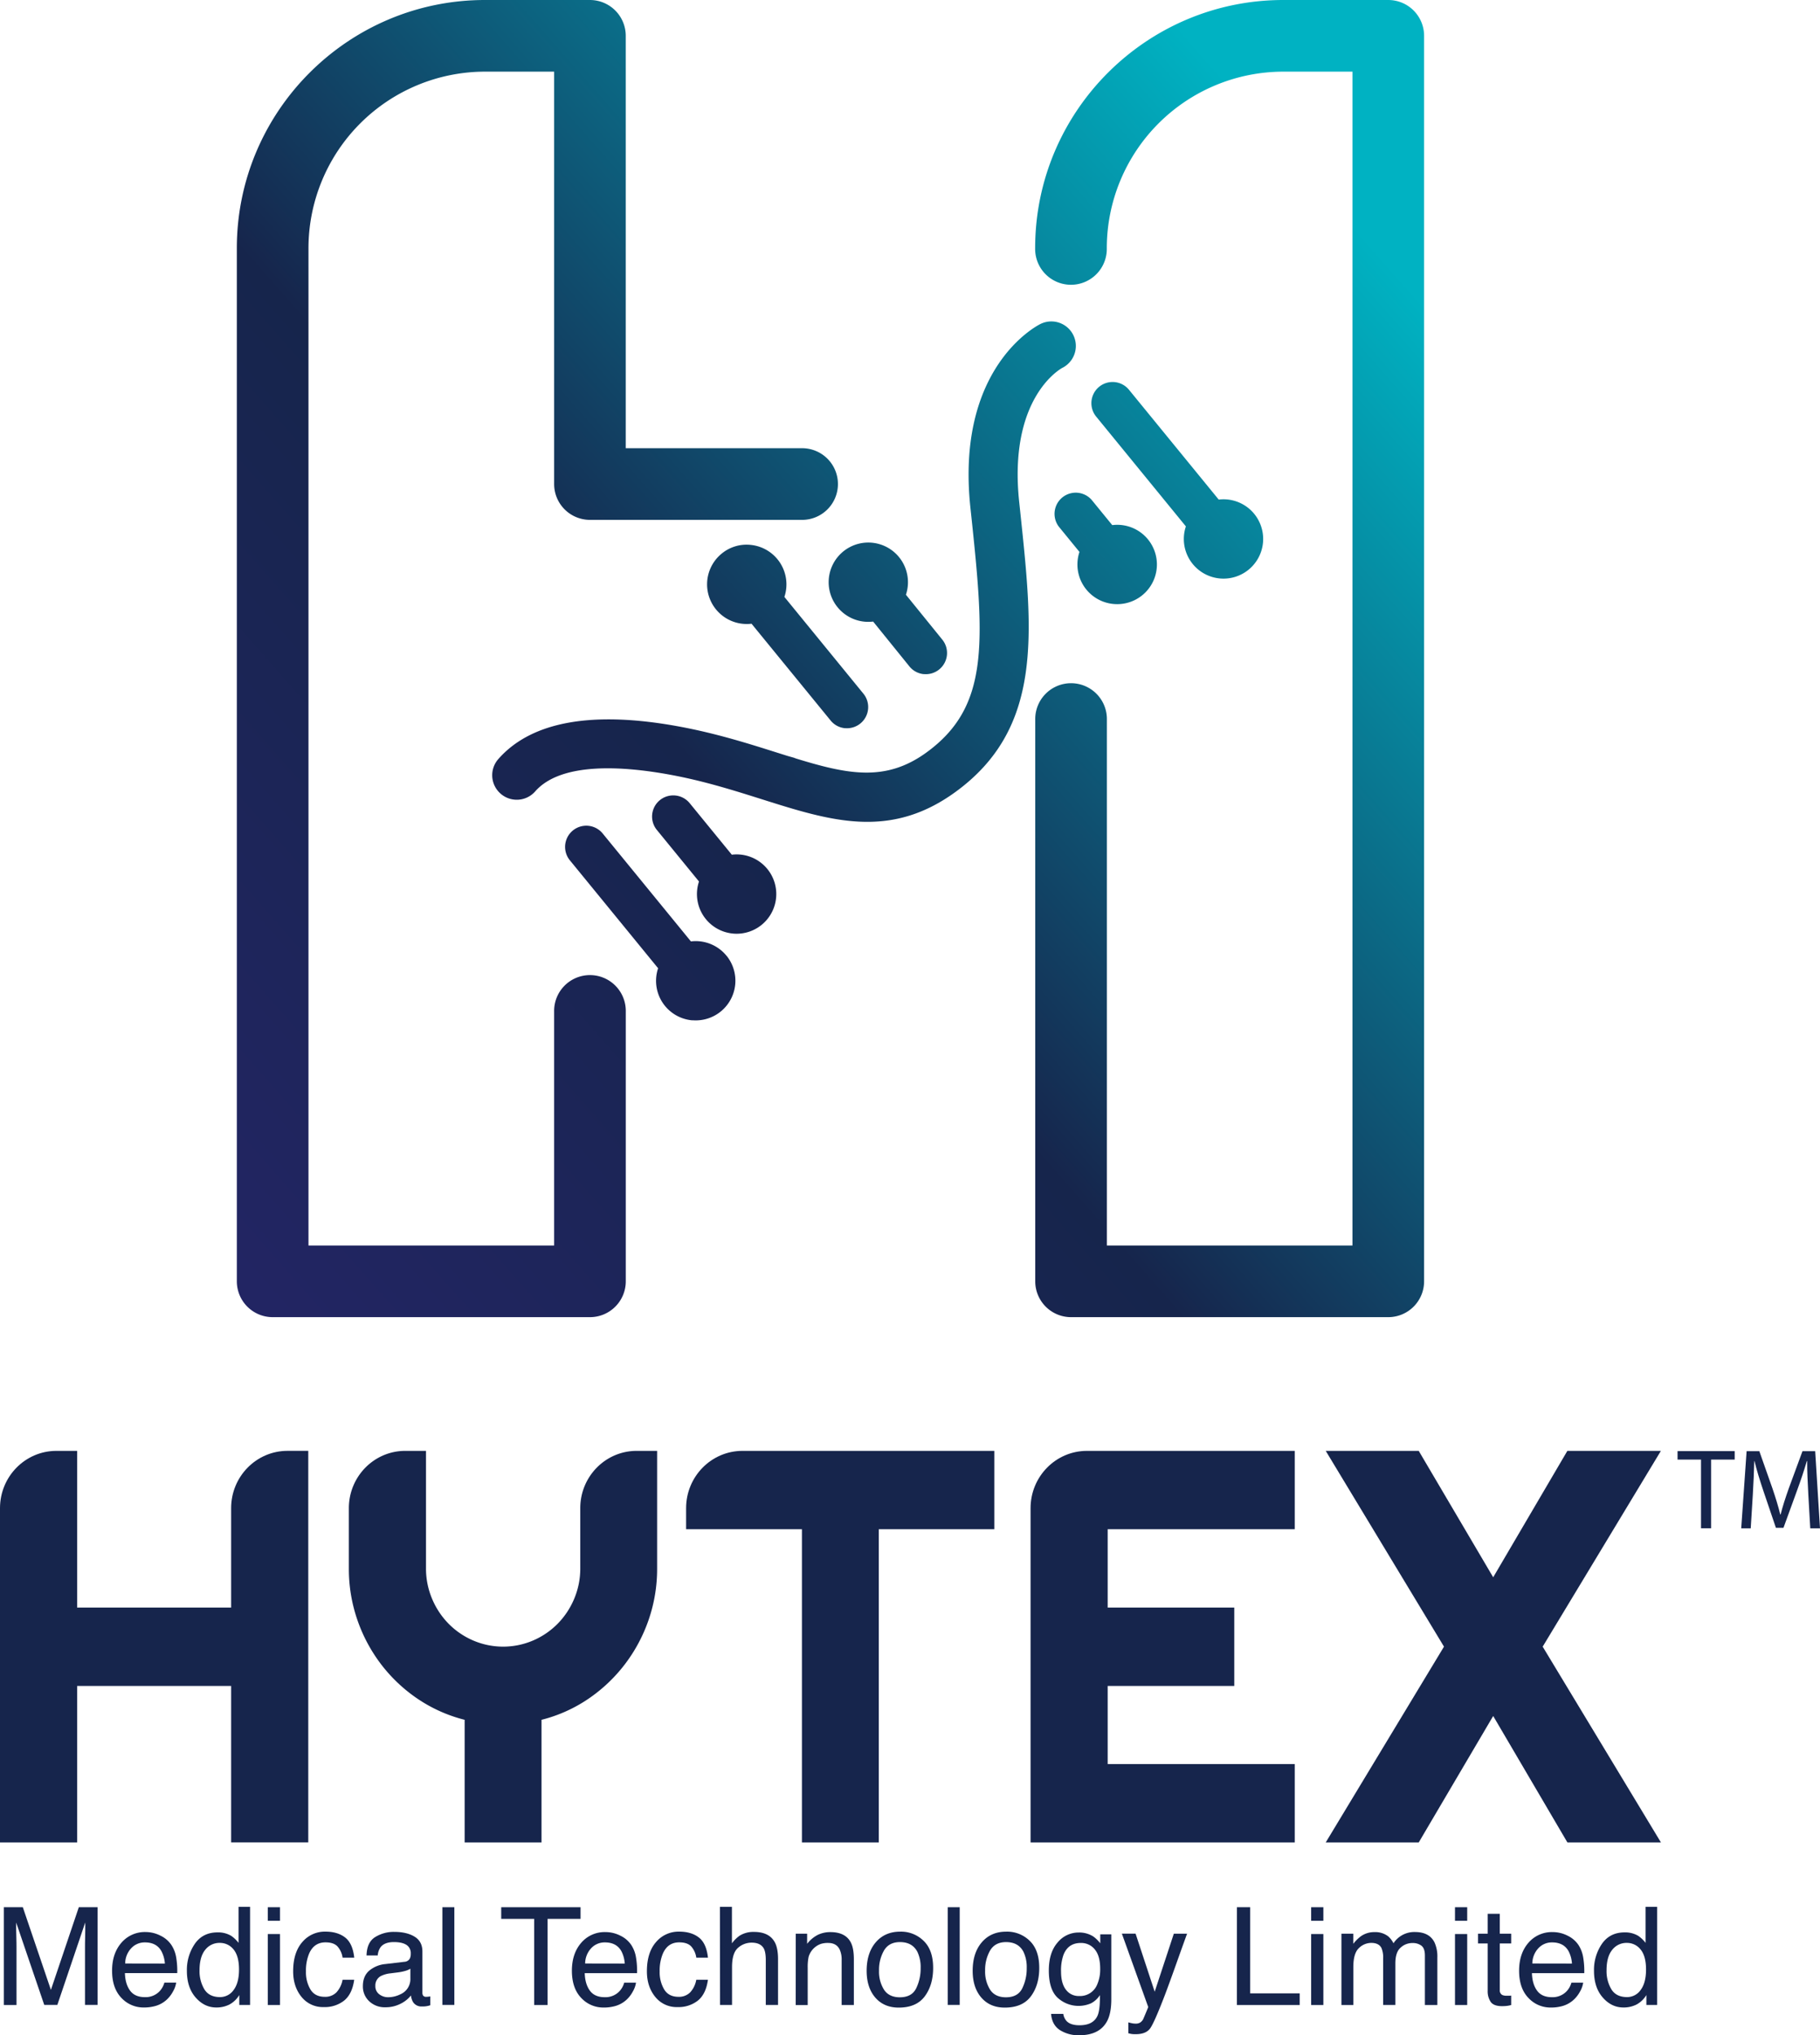 <?xml version="1.0" encoding="UTF-8"?>
<svg data-bbox="0 0 1043.35 1166.619" viewBox="0 0 1043.35 1166.56" xmlns:xlink="http://www.w3.org/1999/xlink" xmlns="http://www.w3.org/2000/svg" data-type="ugc">
    <g>
        <defs>
            <linearGradient gradientUnits="userSpaceOnUse" y2="727.56" x2="-112.23" y1="25.27" x1="685.04" id="6cd02734-5523-462e-a765-6785df82a395">
                <stop stop-color="#00b2c2" offset="0"/>
                <stop stop-color="#16254c" offset=".46"/>
                <stop stop-color="#28256e" offset="1"/>
            </linearGradient>
            <linearGradient xlink:href="#6cd02734-5523-462e-a765-6785df82a395" y2="954.55" x2="87.72" y1="252.27" x1="884.99" id="056639ba-629e-488d-a72b-976da2c77ae0"/>
            <linearGradient xlink:href="#6cd02734-5523-462e-a765-6785df82a395" y2="830.57" x2="-21.49" y1="128.28" x1="775.77" id="0a0d20f0-3f16-4586-ba94-a911a4b71a87"/>
            <linearGradient xlink:href="#6cd02734-5523-462e-a765-6785df82a395" y2="861.61" x2="5.85" y1="159.33" x1="803.12" id="fd064b78-3a1c-4bb3-bd20-847d5bbcf940"/>
            <linearGradient xlink:href="#6cd02734-5523-462e-a765-6785df82a395" y2="863.13" x2="7.19" y1="160.85" x1="804.46" id="9c76bd42-7d36-4ea9-a7a7-687bacc5e72e"/>
            <linearGradient xlink:href="#6cd02734-5523-462e-a765-6785df82a395" y2="854.03" x2="-.83" y1="151.74" x1="796.44" id="53f1e0d8-6c51-48ec-989e-fadebc1a3acf"/>
            <linearGradient xlink:href="#6cd02734-5523-462e-a765-6785df82a395" y2="854.66" x2="-.27" y1="152.38" x1="797" id="ba4c37e6-996e-4253-ba0e-a1fc0eafb799"/>
            <linearGradient xlink:href="#6cd02734-5523-462e-a765-6785df82a395" y2="823.99" x2="-27.29" y1="121.7" x1="769.97" id="dc82d508-46ec-451c-8609-e367e37c43df"/>
            <linearGradient xlink:href="#6cd02734-5523-462e-a765-6785df82a395" y2="804.59" x2="-44.38" y1="102.3" x1="752.89" id="10cf7413-cd47-4799-9ec7-d1689db451f4"/>
        </defs>
        <g>
            <g>
                <path d="M338.21 755h-181.9a20.55 20.55 0 0 1-20.54-20.54V142.24C135.77 63.81 199.58 0 278 0h60.19a20.53 20.53 0 0 1 20.53 20.54v236.38h100.65a20.54 20.54 0 1 1 0 41.07H338.21a20.54 20.54 0 0 1-20.54-20.53V41.07H278a101.29 101.29 0 0 0-101.16 101.17v571.68h140.83v-134a20.54 20.54 0 1 1 41.07 0v154.53A20.54 20.54 0 0 1 338.21 755z" fill="url(#6cd02734-5523-462e-a765-6785df82a395)"/>
                <path d="M795.85 755H614a20.54 20.54 0 0 1-20.53-20.54V412.61a20.54 20.54 0 1 1 41.07 0v301.31h140.78V41.07h-39.66a101.29 101.29 0 0 0-101.17 101.17 20.54 20.54 0 1 1-41.07 0C593.42 63.81 657.23 0 735.66 0h60.19a20.54 20.54 0 0 1 20.54 20.54v713.91A20.55 20.55 0 0 1 795.85 755z" fill="url(#056639ba-629e-488d-a72b-976da2c77ae0)"/>
                <path d="M451.42 433.28l-6.16-1.94c-16.22-5.13-34.6-10.94-55.58-14.83-50-9.29-85-3-104 18.58a14 14 0 0 0-.34 18.15 14.26 14.26 0 0 0 1.62 1.68 14.05 14.05 0 0 0 19.84-1.28c14.92-17 50.51-14.55 77.73-9.5 19.28 3.58 36 8.88 52.24 14 39.25 12.41 73.15 23.13 110.64-3.95C598 417.65 592.25 363.34 585 294.57l-.72-6.77c-6.28-59.18 23.11-76.06 24.72-76.94a14.05 14.05 0 0 0-12.61-25.12c-2 1-48.53 24.91-40.11 105l.72 6.79c7.64 72.18 9.73 108-26 133.87-23.5 17-45.18 12.49-75.62 3.09.27 0 .53.12.79.14z" fill="url(#0a0d20f0-3f16-4586-ba94-a911a4b71a87)"/>
                <path d="M719 294.54a22.77 22.77 0 0 0-20.36-8.18l-51.54-63.08a12.15 12.15 0 0 0-18.81 15.38l51.54 63.07a22.72 22.72 0 0 0 19.28 29.82l.6.06A22.74 22.74 0 0 0 719 294.54z" fill="url(#fd064b78-3a1c-4bb3-bd20-847d5bbcf940)"/>
                <path d="M637.62 301l-11.82-14.48a12.15 12.15 0 0 0-18.8 15.37l11.82 14.47a22.74 22.74 0 0 0 19.29 29.82l.59.05a22.74 22.74 0 1 0-1.08-45.23z" fill="url(#9c76bd42-7d36-4ea9-a7a7-687bacc5e72e)"/>
                <path d="M419.51 489.91l-24.14-29.54a12.17 12.17 0 0 0-17.09-1.72 12.13 12.13 0 0 0-1.72 17.08l24.15 29.55A22.73 22.73 0 0 0 420 535.1l.59.06a22.74 22.74 0 1 0-1.07-45.25z" fill="url(#53f1e0d8-6c51-48ec-989e-fadebc1a3acf)"/>
                <path d="M416.44 547.8a22.73 22.73 0 0 0-20.36-8.18l-50.69-62A12.15 12.15 0 0 0 326.58 493l50.69 62a22.73 22.73 0 0 0 19.29 29.83h.59a22.74 22.74 0 0 0 19.3-37.06z" fill="url(#ba4c37e6-996e-4253-ba0e-a1fc0eafb799)"/>
                <path d="M500.54 356.28L521.35 382a12.06 12.06 0 0 0 8.19 4.41h.32a12.15 12.15 0 0 0 10.31-19.8l-20.83-25.7a22.73 22.73 0 1 0-18.8 15.37z" fill="url(#dc82d508-46ec-451c-8609-e367e37c43df)"/>
                <path d="M430.84 357.53L476.17 413a12 12 0 0 0 8.19 4.4h.31A12.14 12.14 0 0 0 495 397.66l-45.33-55.5a22.74 22.74 0 0 0-19.29-29.82 22.38 22.38 0 0 0-16.67 5 22.73 22.73 0 0 0 17.15 40.17z" fill="url(#10cf7413-cd47-4799-9ec7-d1689db451f4)"/>
                <path d="M2.21 1093.22h10.87l16.1 47.39 16-47.39h10.75v56h-7.21v-33.08c0-1.15 0-3 .08-5.69s.07-5.48.07-8.51l-16 47.28h-7.5L9.27 1102v1.72c0 1.37 0 3.47.09 6.28s.1 4.88.1 6.2v33.08H2.21z" fill="#16254c"/>
                <path d="M92 1109.53a15.48 15.48 0 0 1 6.22 5.29A18.3 18.3 0 0 1 101 1122a46.87 46.87 0 0 1 .61 9h-30q.19 6.23 2.94 10t8.51 3.76a11 11 0 0 0 8.59-3.55 11.93 11.93 0 0 0 2.59-4.77H101a14.24 14.24 0 0 1-1.78 5 17.93 17.93 0 0 1-3.37 4.52 16 16 0 0 1-7.75 4.12 23.4 23.4 0 0 1-5.61.61 17.23 17.23 0 0 1-12.94-5.55q-5.3-5.55-5.3-15.55 0-9.84 5.34-16a17.64 17.64 0 0 1 14-6.14 18.63 18.63 0 0 1 8.41 2.08zm2.52 16a17.76 17.76 0 0 0-2-7.14q-2.82-5-9.42-5a10.47 10.47 0 0 0-7.94 3.41 12.88 12.88 0 0 0-3.39 8.69z" fill="#16254c"/>
                <path d="M132.59 1109.66a18.38 18.38 0 0 1 4.16 4V1093h6.61v56.24h-6.19v-5.68a14.79 14.79 0 0 1-5.68 5.45 16.3 16.3 0 0 1-7.52 1.68q-6.82 0-11.83-5.74t-5-15.28a26.4 26.4 0 0 1 4.56-15.48q4.56-6.54 13-6.54a14.56 14.56 0 0 1 7.89 2.01zm-15.41 30.65q2.79 4.43 8.93 4.42a9.39 9.39 0 0 0 7.84-4.1q3.08-4.1 3.07-11.77t-3.16-11.47a9.9 9.9 0 0 0-7.83-3.72 10.31 10.31 0 0 0-8.41 4q-3.23 4-3.23 11.68a20.27 20.27 0 0 0 2.79 10.96z" fill="#16254c"/>
                <path d="M153.51 1093.22h7v7.78h-7zm0 15.38h7v40.67h-7z" fill="#16254c"/>
                <path d="M197.86 1110.58q4.33 3.36 5.21 11.56h-6.67a12.38 12.38 0 0 0-2.79-6.28c-1.45-1.66-3.78-2.5-7-2.5q-6.57 0-9.39 6.42a25.45 25.45 0 0 0-1.83 10.26 19.3 19.3 0 0 0 2.59 10.34q2.59 4.2 8.17 4.2a8.93 8.93 0 0 0 6.77-2.61 14.42 14.42 0 0 0 3.46-7.16h6.67q-1.14 8.13-5.72 11.89a17.89 17.89 0 0 1-11.71 3.76 15.66 15.66 0 0 1-12.79-5.86q-4.77-5.86-4.77-14.63 0-10.77 5.23-16.76a16.91 16.91 0 0 1 13.32-6q6.92.01 11.25 3.37z" fill="#16254c"/>
                <path d="M231.84 1124.51a3.72 3.72 0 0 0 3.17-2 6 6 0 0 0 .46-2.63 5.56 5.56 0 0 0-2.5-5.09c-1.66-1.06-4.05-1.59-7.15-1.59-3.59 0-6.14 1-7.63 2.9a9.6 9.6 0 0 0-1.65 4.77h-6.41q.19-7.56 4.91-10.51a20.13 20.13 0 0 1 10.93-3q7.22 0 11.71 2.75t4.47 8.55v23.54a3 3 0 0 0 .44 1.72 2.12 2.12 0 0 0 1.85.65 10 10 0 0 0 1-.06c.38 0 .79-.1 1.22-.17v5.07a13 13 0 0 1-4.73.69 5.63 5.63 0 0 1-5.15-2.52 9.72 9.72 0 0 1-1.19-3.78 17.3 17.3 0 0 1-6 4.77 18.61 18.61 0 0 1-8.66 2 12.84 12.84 0 0 1-9.29-3.46 11.48 11.48 0 0 1-3.61-8.64q0-5.68 3.55-8.81a16.85 16.85 0 0 1 9.31-3.86zm-14.46 18.58a8.1 8.1 0 0 0 5.15 1.72 15.7 15.7 0 0 0 7-1.68 9.46 9.46 0 0 0 5.72-9.12v-5.53a12 12 0 0 1-3.24 1.33 28.27 28.27 0 0 1-3.9.77l-4.15.53a16 16 0 0 0-5.62 1.56 6.11 6.11 0 0 0-3.16 5.73 5.65 5.65 0 0 0 2.2 4.69z" fill="#16254c"/>
                <path d="M253.6 1093.22h6.87v56h-6.87z" fill="#16254c"/>
                <path d="M332.81 1093.22v6.68h-18.89v49.37h-7.7v-49.37h-18.89v-6.68z" fill="#16254c"/>
                <path d="M355.63 1109.53a15.48 15.48 0 0 1 6.22 5.29 18.15 18.15 0 0 1 2.75 7.21 46.87 46.87 0 0 1 .61 9h-30q.19 6.23 2.94 10t8.51 3.76a11 11 0 0 0 8.59-3.55 11.93 11.93 0 0 0 2.59-4.77h6.76a14.24 14.24 0 0 1-1.78 5 17.93 17.93 0 0 1-3.37 4.52 16 16 0 0 1-7.75 4.12 23.34 23.34 0 0 1-5.61.61 17.23 17.23 0 0 1-12.94-5.55q-5.29-5.55-5.3-15.55 0-9.84 5.34-16a17.64 17.64 0 0 1 14-6.14 18.63 18.63 0 0 1 8.44 2.05zm2.52 16a17.76 17.76 0 0 0-1.95-7.14q-2.82-5-9.42-5a10.47 10.47 0 0 0-7.94 3.41 12.93 12.93 0 0 0-3.39 8.69z" fill="#16254c"/>
                <path d="M400.64 1110.58q4.33 3.36 5.21 11.56h-6.68a12.37 12.37 0 0 0-2.78-6.28c-1.45-1.66-3.78-2.5-7-2.5q-6.56 0-9.38 6.42a25.27 25.27 0 0 0-1.84 10.26 19.31 19.31 0 0 0 2.6 10.34q2.6 4.2 8.17 4.2a9 9 0 0 0 6.77-2.61 14.41 14.41 0 0 0 3.45-7.16h6.68q-1.14 8.13-5.72 11.89a17.91 17.91 0 0 1-11.72 3.76 15.65 15.65 0 0 1-12.78-5.86q-4.77-5.86-4.77-14.63 0-10.77 5.23-16.76a16.89 16.89 0 0 1 13.31-6q6.93.01 11.25 3.37z" fill="#16254c"/>
                <path d="M412.72 1093h6.87v20.91a20 20 0 0 1 4.38-4.35 14.85 14.85 0 0 1 8.29-2.18q8.88 0 12.06 6.22 1.71 3.4 1.71 9.43v26.21H439v-25.75c0-3-.38-5.21-1.14-6.61q-1.87-3.35-7-3.35a11.68 11.68 0 0 0-7.74 2.94c-2.32 2-3.47 5.66-3.47 11.1v21.67h-6.87z" fill="#16254c"/>
                <path d="M456.18 1108.4h6.52v5.8a18.5 18.5 0 0 1 6.15-5.15 16.42 16.42 0 0 1 7.21-1.56q8.7 0 11.76 6.07 1.67 3.32 1.67 9.5v26.21h-7v-25.75a13.87 13.87 0 0 0-1.11-6q-1.83-3.83-6.64-3.82a13.5 13.5 0 0 0-4 .5 11.18 11.18 0 0 0-7.2 7.53 28.44 28.44 0 0 0-.51 6.17v21.4h-6.87z" fill="#16254c"/>
                <path d="M529.48 1112.49q5.46 5.27 5.46 15.49 0 9.88-4.81 16.33t-14.92 6.45q-8.43 0-13.39-5.7t-5-15.32q0-10.31 5.23-16.41t14-6.11a18.48 18.48 0 0 1 13.43 5.27zm-4.25 27.19a25.82 25.82 0 0 0 2.54-11.51 20.48 20.48 0 0 0-1.83-9.31q-2.91-5.64-10-5.65-6.3 0-9.16 4.81a22.27 22.27 0 0 0-2.86 11.6 19.38 19.38 0 0 0 2.86 10.88q2.87 4.35 9.08 4.35 6.84 0 9.37-5.17z" fill="#16254c"/>
                <path d="M543.3 1093.22h6.87v56h-6.87z" fill="#16254c"/>
                <path d="M590.31 1112.49q5.46 5.27 5.46 15.49 0 9.88-4.81 16.33t-14.96 6.45q-8.43 0-13.4-5.7t-5-15.32q0-10.31 5.23-16.41t14-6.11a18.52 18.52 0 0 1 13.48 5.27zm-4.26 27.19a25.69 25.69 0 0 0 2.54-11.51 20.48 20.48 0 0 0-1.83-9.31q-2.89-5.64-10-5.65-6.28 0-9.16 4.81a22.37 22.37 0 0 0-2.86 11.6 19.47 19.47 0 0 0 2.86 10.88c1.92 2.9 4.94 4.35 9.09 4.35 4.55 0 7.68-1.73 9.36-5.17z" fill="#16254c"/>
                <path d="M626.75 1110a19 19 0 0 1 4 3.9v-5.15h6.33V1146q0 7.79-2.29 12.29-4.28 8.33-16.14 8.32a19.8 19.8 0 0 1-11.1-3q-4.5-3-5-9.25h7a7.7 7.7 0 0 0 2 4.23q2.32 2.3 7.32 2.29 7.9 0 10.35-5.57 1.44-3.29 1.33-11.71a13.44 13.44 0 0 1-5 4.65 17.78 17.78 0 0 1-19.29-3.18q-5-4.71-5-15.59 0-10.26 5-16a15.51 15.51 0 0 1 12.12-5.76 14.94 14.94 0 0 1 8.37 2.28zm.84 7.37a10 10 0 0 0-8-3.66q-7.25 0-9.92 6.79a26.66 26.66 0 0 0-1.41 9.5q0 6.9 2.81 10.51a9 9 0 0 0 7.53 3.61 10.58 10.58 0 0 0 10.42-6.68 21.54 21.54 0 0 0 1.68-8.81q.02-7.55-3.11-11.22z" fill="#16254c"/>
                <path d="M672.92 1108.4h7.6q-1.46 3.94-6.45 17.94-3.75 10.53-6.26 17.17-6 15.65-8.4 19.08T651 1166a15.93 15.93 0 0 1-2.23-.11c-.52-.08-1.16-.22-1.93-.42v-6.26a22.34 22.34 0 0 0 2.6.61 9.57 9.57 0 0 0 1.41.12 4.91 4.91 0 0 0 2.8-.63 5.86 5.86 0 0 0 1.51-1.55c.13-.2.58-1.25 1.37-3.13s1.37-3.28 1.72-4.19l-15.11-42.06H651l10.95 33.28z" fill="#16254c"/>
                <path d="M709.1 1093.22h7.59v49.37h28.39v6.68h-36z" fill="#16254c"/>
                <path d="M751.64 1093.22h7v7.78h-7zm0 15.38h7v40.67h-7z" fill="#16254c"/>
                <path d="M769 1108.4h6.79v5.8a22.72 22.72 0 0 1 4.43-4.38 13.23 13.23 0 0 1 7.7-2.33 12.13 12.13 0 0 1 7.86 2.4 12.71 12.71 0 0 1 3.06 4 14.2 14.2 0 0 1 12.32-6.45q8.25 0 11.22 6a19.44 19.44 0 0 1 1.61 8.63v27.2h-7.14v-28.39q0-4.08-2-5.61a8.12 8.12 0 0 0-5-1.52 9.84 9.84 0 0 0-7 2.71c-2 1.8-2.93 4.82-2.93 9v23.77h-7v-26.63a13.93 13.93 0 0 0-1-6.07q-1.56-2.87-5.84-2.86a10.13 10.13 0 0 0-7.08 3q-3.18 3-3.18 10.92v21.67H769z" fill="#16254c"/>
                <path d="M834.1 1093.22h7v7.78h-7zm0 15.38h7v40.67h-7z" fill="#16254c"/>
                <path d="M852.84 1097h6.95v11.4h6.52v5.6h-6.52v26.68a2.89 2.89 0 0 0 1.44 2.86 6.21 6.21 0 0 0 2.68.42h1.06c.39 0 .83 0 1.34-.1v5.42a15.1 15.1 0 0 1-2.46.5 23.87 23.87 0 0 1-2.77.15c-3.2 0-5.38-.82-6.52-2.46a10.89 10.89 0 0 1-1.72-6.39V1114h-5.53v-5.61h5.53z" fill="#16254c"/>
                <path d="M898.63 1109.53a15.54 15.54 0 0 1 6.22 5.29 18.3 18.3 0 0 1 2.75 7.21 47.72 47.72 0 0 1 .61 9h-30q.19 6.23 2.94 10t8.51 3.76a11 11 0 0 0 8.58-3.55 11.83 11.83 0 0 0 2.6-4.77h6.75a14 14 0 0 1-1.77 5 18 18 0 0 1-3.38 4.52 15.89 15.89 0 0 1-7.74 4.12 23.46 23.46 0 0 1-5.61.61 17.23 17.23 0 0 1-12.94-5.55q-5.3-5.55-5.3-15.55 0-9.84 5.34-16a17.64 17.64 0 0 1 14-6.14 18.63 18.63 0 0 1 8.44 2.05zm2.52 16a17.76 17.76 0 0 0-1.95-7.14q-2.82-5-9.42-5a10.47 10.47 0 0 0-7.94 3.41 12.93 12.93 0 0 0-3.4 8.69z" fill="#16254c"/>
                <path d="M939.2 1109.66a18.58 18.58 0 0 1 4.15 4V1093H950v56.24h-6.18v-5.68a14.86 14.86 0 0 1-5.68 5.45 16.3 16.3 0 0 1-7.52 1.68q-6.83 0-11.83-5.74t-5-15.28a26.4 26.4 0 0 1 4.56-15.48q4.56-6.54 13-6.54a14.62 14.62 0 0 1 7.85 2.01zm-15.42 30.65q2.78 4.43 8.93 4.42a9.39 9.39 0 0 0 7.84-4.1q3.08-4.1 3.07-11.77t-3.17-11.47a9.88 9.88 0 0 0-7.82-3.72 10.31 10.31 0 0 0-8.41 4q-3.24 4-3.23 11.68a20.27 20.27 0 0 0 2.79 10.96z" fill="#16254c"/>
                <path d="M44.22 1056.08H0V864.49c0-18.15 14.48-32.85 32.34-32.85h11.88v89.83h88.28v-57c0-18.15 14.48-32.85 32.34-32.85h11.88v224.44H132.5v-89.67H44.22z" fill="#16254c"/>
                <path d="M310.43 1056.08h-44.06V985.8a85.38 85.38 0 0 1-26.89-12 89.3 89.3 0 0 1-21-19.8 90.59 90.59 0 0 1-13.63-25.51 89.35 89.35 0 0 1-4.86-29.5v-34.5c0-18.15 14.48-32.85 32.34-32.85h11.88v67.3a44.48 44.48 0 0 0 3.47 17.45 45.32 45.32 0 0 0 9.47 14.32 44.42 44.42 0 0 0 14.1 9.62 43.57 43.57 0 0 0 34.36 0 44.26 44.26 0 0 0 14.09-9.62 45.18 45.18 0 0 0 9.48-14.32 44.48 44.48 0 0 0 3.47-17.45v-34.45c0-18.15 14.48-32.85 32.34-32.85h11.72v67.3a89.61 89.61 0 0 1-4.85 29.5A90.62 90.62 0 0 1 358.19 954a89.71 89.71 0 0 1-20.95 19.8 84.46 84.46 0 0 1-26.81 12z" fill="#16254c"/>
                <path d="M503.79 1056.08h-44.07V876.56h-66.4v-12.07c0-18.15 14.48-32.85 32.34-32.85H570v44.92h-66.21z" fill="#16254c"/>
                <path d="M742.25 1056.08H590.79V864.49c0-18.15 14.48-32.85 32.34-32.85h119.12v44.92H635v44.91h72.57v44.92H635v44.77h107.25z" fill="#16254c"/>
                <path d="M952.16 1056.08h-53.62L856 983.61l-42.68 72.47H760l67.79-112.22L760 831.64h53.31L856 904.1l42.52-72.46h53.62l-67.77 112.22z" fill="#16254c"/>
                <path d="M975.14 836.64h-13.45v-4.86h32.75v4.86h-13.52V876h-5.78z" fill="#16254c"/>
                <path d="M1036.65 856.59c-.32-6.17-.72-13.58-.65-19.1h-.2c-1.51 5.18-3.35 10.7-5.58 16.8l-7.81 21.46h-4.33l-7.15-21.06c-2.1-6.24-3.88-12-5.12-17.2h-.14c-.12 5.52-.46 12.93-.85 19.56l-1.18 19h-5.45l3.09-44.24h7.29l7.54 21.4c1.84 5.44 3.35 10.3 4.46 14.89h.2c1.12-4.46 2.69-9.32 4.66-14.89l7.88-21.4h7.28l2.76 44.24h-5.58z" fill="#16254c"/>
            </g>
        </g>
    </g>
</svg>
